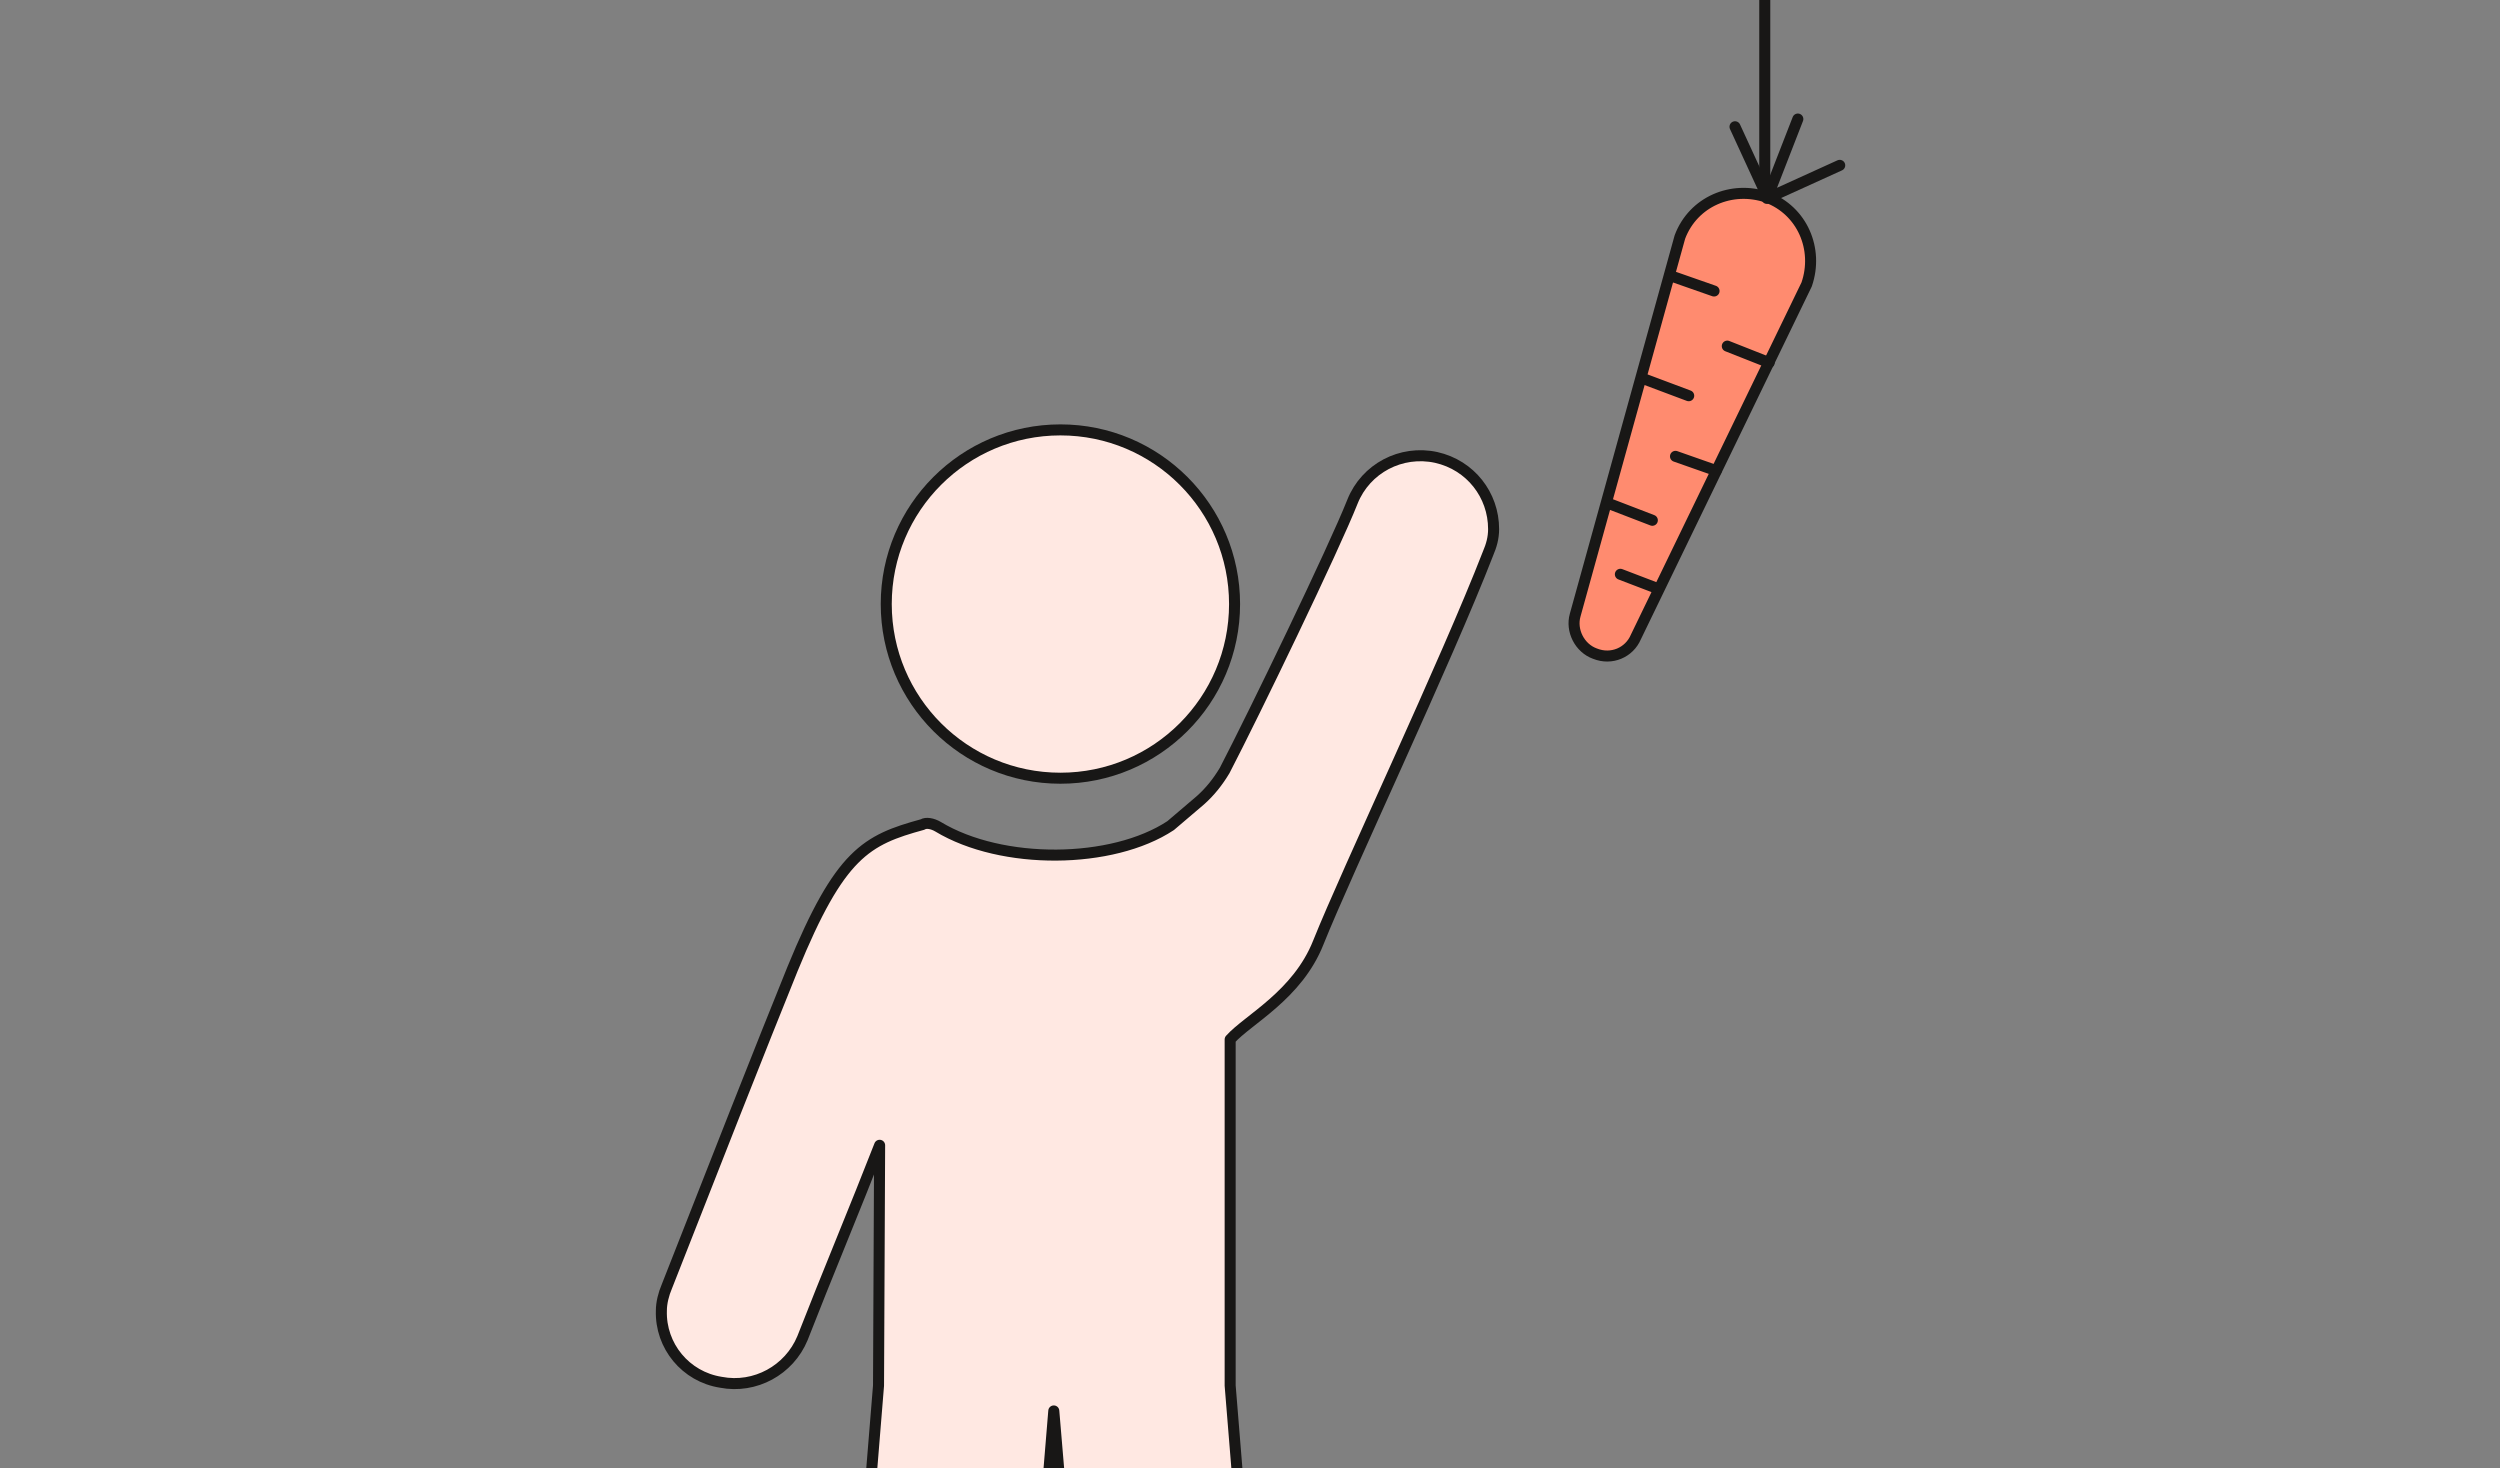 <svg enable-background="new 0 0 226.8 133.2" viewBox="0 0 226.8 133.2" xmlns="http://www.w3.org/2000/svg" xmlns:xlink="http://www.w3.org/1999/xlink"><rect x="0" y="0" width="226.8" height="133.2" fill="#808080" stroke="none"/><clipPath id="a"><path d="m46.6 26.5h104.6v106.8h-104.6z"/></clipPath><g stroke="#181716" stroke-linecap="round" stroke-linejoin="round"><path d="m144.7 59.3c-1.4-.5-2.2-2.1-1.8-3.5l9.5-34.3c1.2-3.2 4.7-4.7 7.9-3.6 3.2 1.2 4.7 4.7 3.6 7.9l-15.5 32c-.6 1.4-2.2 2.1-3.7 1.5z" fill="#ff8b6f"/><g fill="none"><path d="m163.1 10.8-2.8 7.2 6.6-3"/><path d="m160.1 17.7v-17.7"/><path d="m157.4 11.5 2.9 6.3"/><path d="m151.5 25 4 1.4"/><path d="m156.7 31.4 3.8 1.5"/><path d="m149.2 34.4 4 1.5"/><path d="m152 41.4 3.7 1.3"/><path d="m147 52.1 3.4 1.3"/><path d="m146 45.7 3.9 1.5"/></g><g clip-path="url(#a)" fill="#ffe8e2"><circle cx="96.2" cy="54.8" r="15.8"/><path d="m85.1 75c5.8 3.5 15.8 3.4 21.1-.1l2.7-2.3c.9-.8 1.6-1.7 2.2-2.7 2.7-5.2 9.9-20.1 11.6-24.4 1.2-3 4.4-4.7 7.6-4 3.1.7 5.2 3.4 5.2 6.5 0 .8-.2 1.5-.5 2.2-3.8 9.8-12.8 28.8-15.4 35.3-1.9 4.8-6.4 7-8 8.8v31.4l4.8 59c-.1 4.5-3.8 8-8.3 7.8-3.7-.1-6.8-2.7-7.6-6.2l-4.9-58.3-4.8 58.3c-1 4.3-5.3 7-9.7 6-3.6-.8-6.1-4-6.2-7.6l4.8-59 .1-21.8c-2.1 5.4-4.9 12.1-7 17.5-1.2 2.9-4.3 4.6-7.4 4-3.2-.5-5.5-3.3-5.4-6.5 0-.7.2-1.5.5-2.2 3.8-9.7 8.8-22.4 11.4-28.8 4.3-10.5 6.7-11.7 11.8-13.1.3-.2.9-.1 1.4.2z"/></g></g></svg>